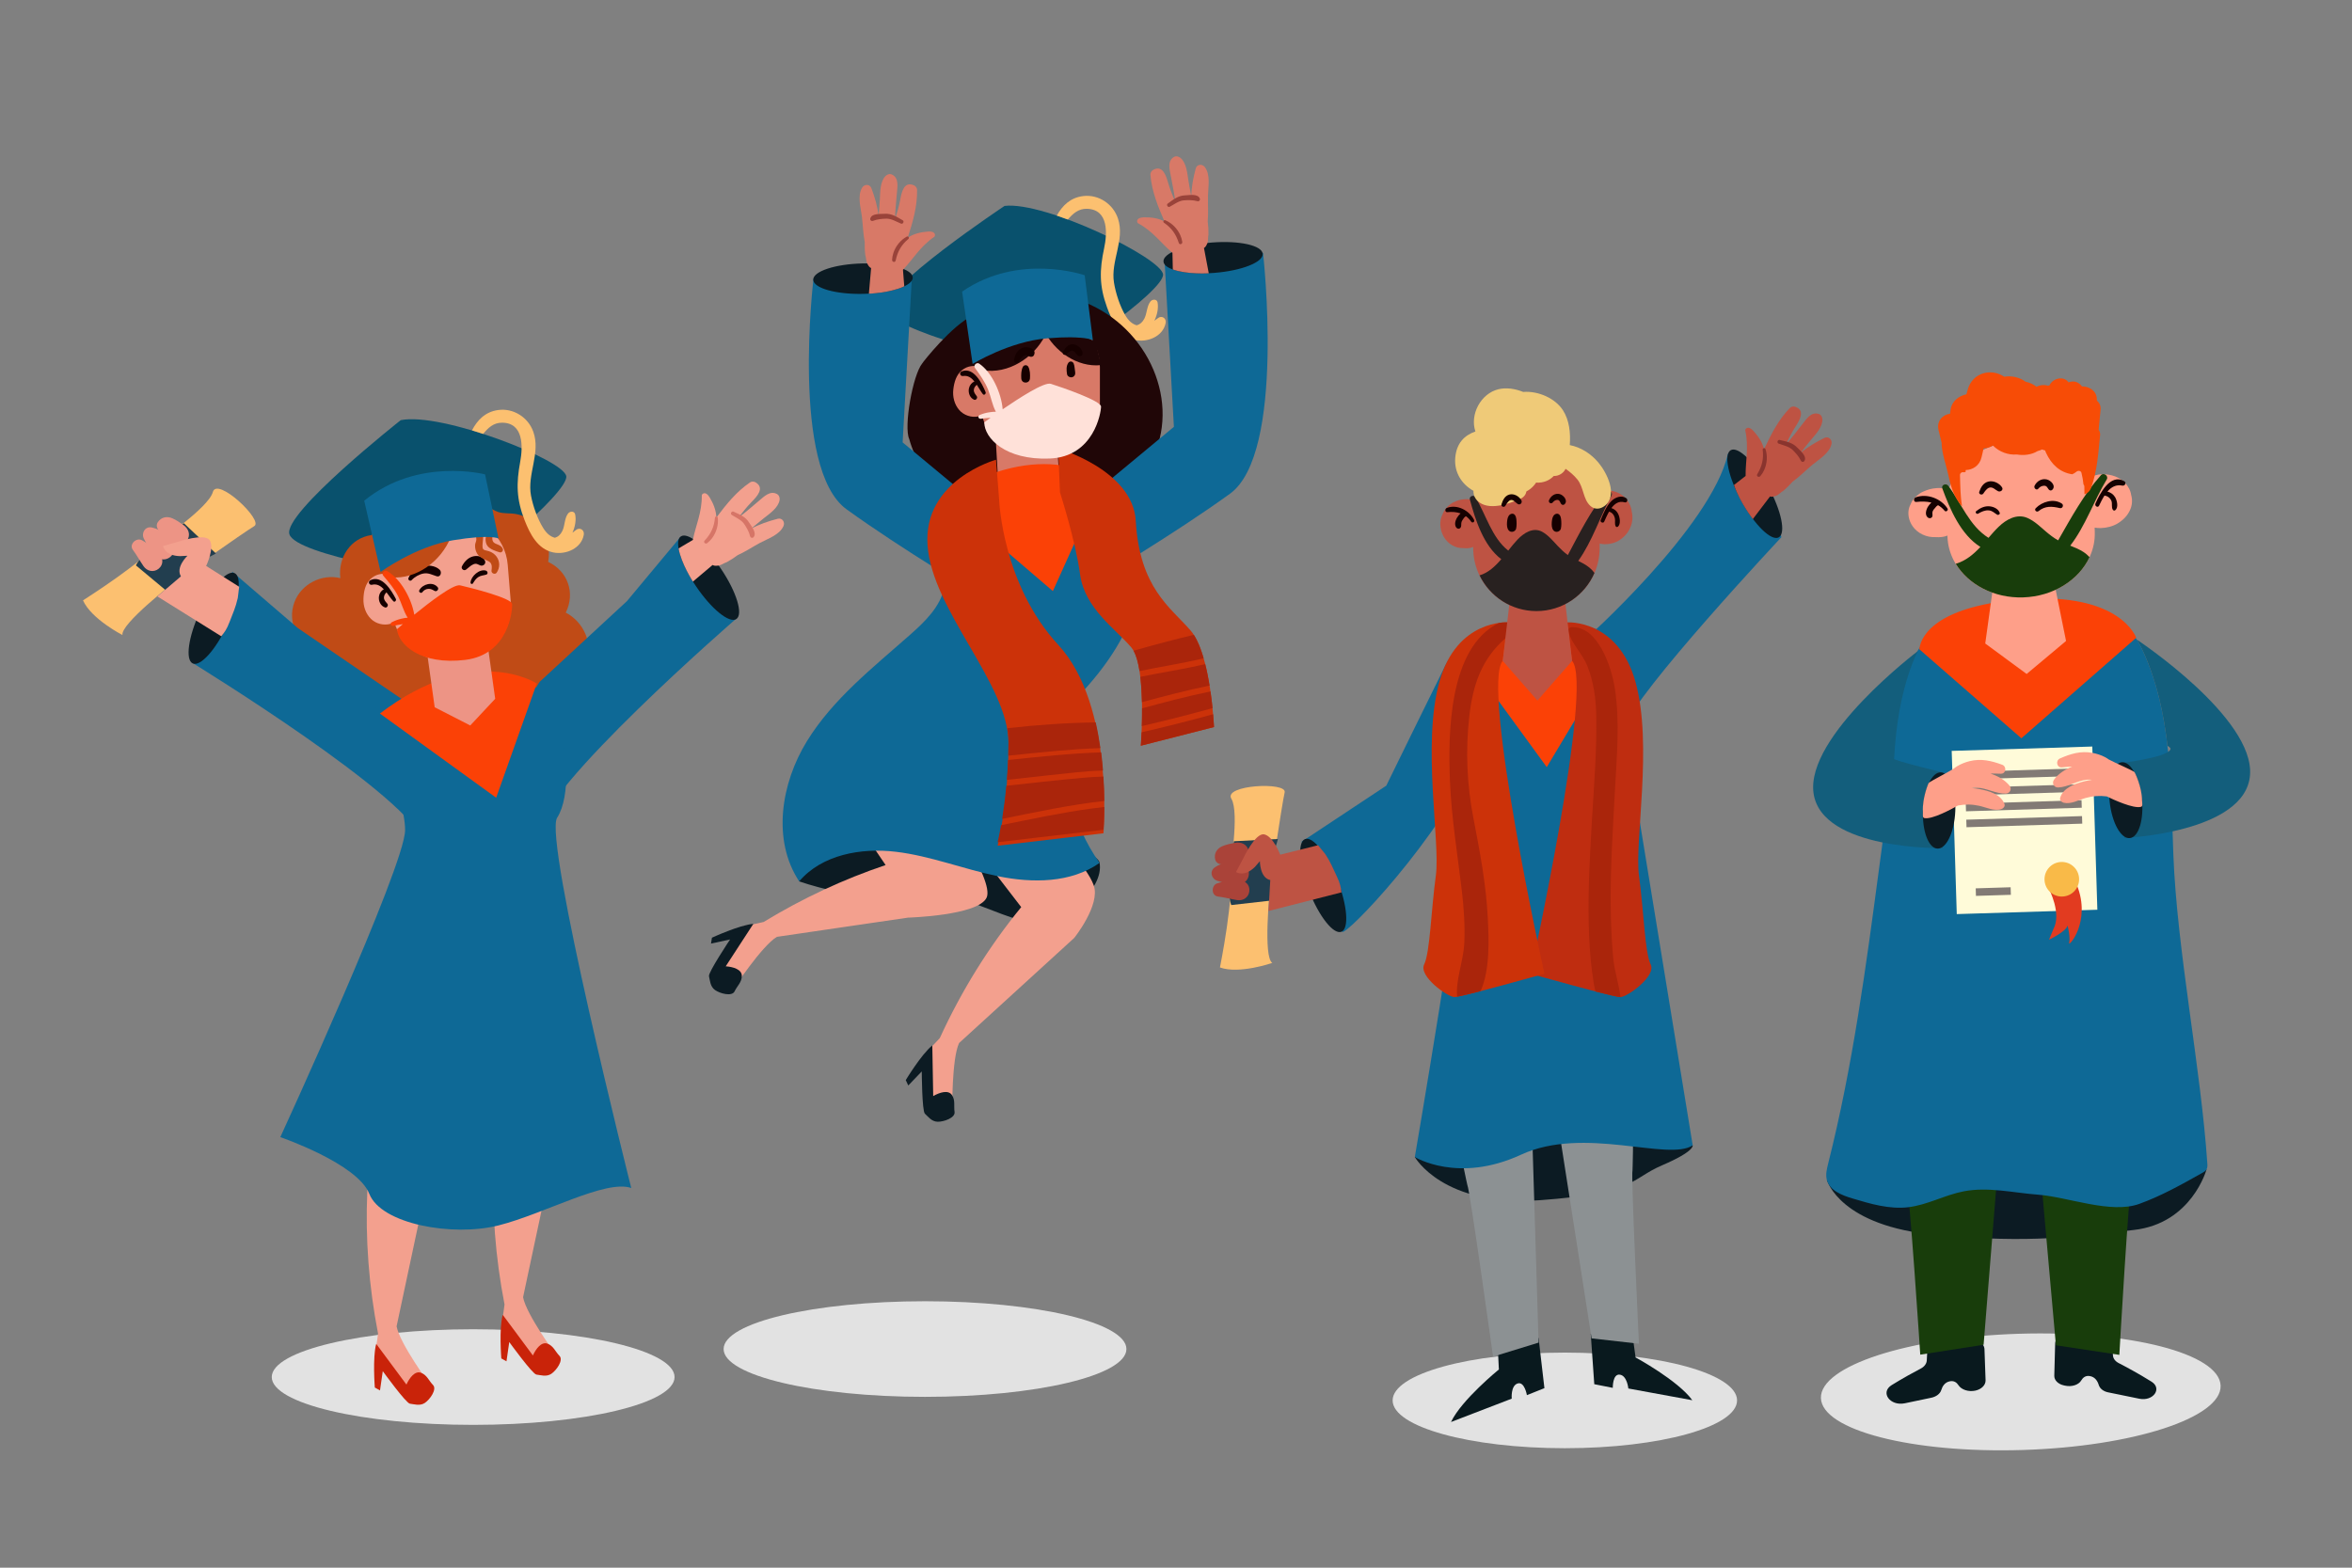 <?xml version="1.0" encoding="utf-8"?>
<!-- Generator: Adobe Illustrator 27.5.0, SVG Export Plug-In . SVG Version: 6.00 Build 0)  -->
<svg version="1.1" xmlns="http://www.w3.org/2000/svg" xmlns:xlink="http://www.w3.org/1999/xlink" x="0px" y="0px"
	 viewBox="0 0 750 500" style="enable-background:new 0 0 750 500;" xml:space="preserve">
<rect x="0" y="0" width="750" height="500" fill="#808080" stroke="none"/>
<g id="BACKGROUND">
</g>
<g id="OBJECTS">
	<g>
		<ellipse style="fill:#E2E2E2;" cx="150.881" cy="439.201" rx="64.224" ry="15.247"/>
		<g>
			<g>
				<path style="fill:#09516D;" d="M127.786,134.004c0,0-37.618,29.682-35.503,36.392c2.115,6.711,44.916,13.527,50.873,13.664
					s38.158-26.91,37.414-32.168C179.826,146.634,140.713,131.38,127.786,134.004z"/>
				<path style="fill:#C04B16;" d="M187.293,211.472c1.718-6.457-1.125-13.033-6.883-16.092c3.084-6.16,0.71-13.205-5.614-16.171
					c0.819-4.449-0.444-9.112-3.98-12.207c-1.755-1.537-3.939-2.605-6.226-3.045c-1.866-0.359-3.894-0.061-5.718-0.653
					c-1.349-0.437-2.585-1.399-3.956-1.882c-6.077-2.137-22.821-3.383-25.405,4.641c-4.079-0.859-8.374,0.71-10.881,4.341
					c-0.056,0.081-0.092,0.164-0.137,0.247c-6.725,0.928-10.762,7.202-9.967,13.742c-5.837-1.442-12.435,1.787-14.63,7.624
					c-2.443,6.496,1.171,12.931,6.617,16.298c-0.462,0.383-0.884,0.804-1.28,1.244c7.189,4.717,15.455,7.654,22.971,11.841
					c4.111,2.29,7.934,5.049,11.996,7.42c4.002,2.337,8.085,4.254,12.816,4.076c4.547-0.171,8.933-1.564,13.323-2.631
					c3.186-0.774,6.739-1.753,9.996-0.825c1.589,0.453,2.927,1.264,4.054,2.307c0.228-0.516,0.428-1.045,0.593-1.587
					C185.408,232.783,193.73,220.636,187.293,211.472z"/>
				<path style="fill:#FCC070;" d="M183.656,169.047c-0.374,0.314-0.748,0.598-1.123,0.864c0.866-1.871,1.232-4.079,0.876-5.841
					c-0.234-1.16-1.689-1.065-2.266-0.296c-1.207,1.607-0.958,3.807-1.832,5.586c-0.576,1.171-1.352,1.861-2.363,2.158
					c-1.335-0.325-2.592-1.279-3.707-3.067c-1.827-2.929-3.256-6.932-3.907-10.318c-1.324-6.887,3.16-13.632,0.712-20.456
					c-1.652-4.604-6.359-7.59-11.239-6.896c-4.136,0.588-6.621,3.254-8.3,6.475c1.121,0.343,2.141,0.698,3.56,1.14
					c1.58-1.948,3.293-3.579,6.017-3.578c6.937,0.001,6.669,7.721,5.798,12.425c-1.291,6.977-1.234,11.997,1.422,18.746
					c1.693,4.303,4.12,9.155,9.102,10.202c4.044,0.85,9.063-1.332,9.755-5.683C186.399,169.014,184.852,168.044,183.656,169.047z"/>
			</g>
			<g>
				<g>
					<path style="fill:#0E6996;" d="M171.609,265.78c0.575-14.243,63.124-68.433,63.124-68.433l-17.806-26.028l-17.022,20.416
						l-27.779,25.688c0,0-8.508,11.656-4.525,23.781C171.584,253.33,171.609,265.78,171.609,265.78z"/>
					<g>
						<path style="fill:#0C1B23;" d="M217.109,171.083c-2.225,1.496-0.065,8.605,4.825,15.88
							c4.89,7.274,10.658,11.958,12.883,10.463c2.225-1.496,0.065-8.605-4.825-15.88
							C225.102,174.271,219.334,169.587,217.109,171.083z"/>
						<g>
							<g>
								<path style="fill:#F3A08E;" d="M220.965,172.105c0.837-4.388,2.912-8.65,2.822-14.143c-0.006-0.356,1.165-1.613,2.541,0.726
									c1.124,1.911,2.033,4.005,2.097,6.382c3.162-4.175,6.301-8.188,10.777-11.236c0.486-0.331,1.234-0.299,1.725-0.006
									c3.053,1.823,0.419,4.56-1.271,6.284c-1.627,1.66-2.643,3.033-4.177,4.948c2.487-1.798,4.188-3.382,6.554-5.348
									c1.642-1.364,3.501-3.312,5.696-2.165c0.735,0.384,0.991,1.238,0.853,2.002c-0.442,2.445-3.212,4.317-5.027,5.737
									c-1.375,1.076-2.709,2.256-4.083,3.374c2.663-1.466,5.573-2.444,8.546-3.209c1.435-0.369,2.376,1.106,1.819,2.34
									c-1.282,2.84-4.953,3.981-7.537,5.375c-2.295,1.238-4.652,2.814-7.105,3.909c-0.027,0.021-0.055,0.04-0.083,0.06
									c-0.017,0.013-0.034,0.025-0.051,0.038c-1.074,0.805-2.193,1.533-3.397,2.164c-0.195,0.102-0.388,0.172-0.58,0.226
									c-0.396,0.204-0.79,0.413-1.2,0.6c-0.434,0.198-0.859,0.274-1.263,0.264c-0.464,0.055-0.957,0.022-1.395-0.227l-6.273,5.294
									c0,0-3.739-5.733-4.572-10.583l4.582-2.719C220.968,172.163,220.959,172.137,220.965,172.105z"/>
								<g>
									<g>
										<path style="fill:#D67567;" d="M233.903,163.183c1.935,0.906,3.837,1.612,4.983,3.499c0.69,1.136,2.544,3.281,1.43,4.615
											c-0.36,0.432-0.995,0.257-1.121-0.277c-0.316-1.341-1.141-2.798-1.92-3.93c-0.897-1.302-2.628-2.013-3.947-2.858
											C232.76,163.869,233.285,162.893,233.903,163.183L233.903,163.183z"/>
									</g>
									<g>
										<path style="fill:#D67567;" d="M227.103,171.596c-0.452,0.611-0.98,1.161-1.575,1.623
											c-0.577,0.448-1.352-0.261-0.824-0.826c1.98-2.119,3.027-4.325,3.272-7.231c0.05-0.59,0.852-0.599,0.917-0.011l0,0
											C229.136,167.38,228.46,169.763,227.103,171.596"/>
									</g>
								</g>
							</g>
						</g>
					</g>
				</g>
				<g>
					<path style="fill:#0E6996;" d="M134.984,268.784c-2.888-13.959-73.429-57.236-73.429-57.236l12.551-29.171l20.898,17.961
						l34.825,23.792c0,0,7.061,7.141,5.106,19.754C132.98,256.496,134.984,268.784,134.984,268.784z"/>
					<g>
						<path style="fill:#0C1B23;" d="M61.458,211.593c2.432,1.128,7.394-4.404,11.081-12.355c3.688-7.952,4.705-15.312,2.273-16.44
							c-2.432-1.128-7.394,4.404-11.081,12.355C60.044,203.105,59.026,210.465,61.458,211.593z"/>
						<g>
							<g>
								<g>
									<path style="fill:#FCC070;" d="M57.752,183.996c0,0-0.136,0.104-0.385,0.296c-2.727,2.104-18.99,14.815-18.312,18.245
										c0,0-9.913-5.055-12.589-11.057c0,0,20.394-12.9,24.093-18.755c0,0,15.956-10.788,17.309-15.797
										c1.353-5.009,16.227,9.049,13.232,10.859C77.192,170.149,57.752,183.996,57.752,183.996z"/>
									<path style="fill:#223E4F;" d="M43.342,180.325l9.602,8.006c0,0,7.001-6.187,10.622-8.897
										c0.346-0.259,5.288-2.911,5.288-2.911l-10.208-9.639C58.646,166.883,45.256,175.93,43.342,180.325z"/>
								</g>
								<g>
									<g>
										<path style="fill:#ED9485;" d="M50.29,166.601c1.076-1.675,2.933-2.059,4.713-1.274c1.257,0.555,2.347,1.308,3.462,2.099
											c1.683,1.194,2.453,3.233,1.125,5.063c-1.26,1.736-3.574,1.841-5.163,0.497c-0.788-0.667-1.556-1.309-2.245-2.079
											c-0.253-0.282-0.52-0.548-0.778-0.824c-0.217-0.231-0.494-0.498-0.641-0.782c-0.085-0.166,0.312,0.28,0.428,0.352
											C50.218,169.048,49.603,167.671,50.29,166.601L50.29,166.601z"/>
									</g>
									<g>
										<path style="fill:#ED9485;" d="M48.451,168.238c2.9,0.632,6.154,2.868,7.073,5.799c0.846,2.697-2.426,5.514-4.922,3.93
											c-2.059-1.307-3.705-4.016-4.745-6.203C44.994,169.946,46.32,167.773,48.451,168.238L48.451,168.238z"/>
									</g>
									<g>
										<path style="fill:#ED9485;" d="M45.297,172.324c1.99,1.14,4.009,2.435,5.489,4.206c1.248,1.493,1.442,3.539-0.214,4.874
											c-1.573,1.267-3.698,0.793-4.807-0.828c-1.17-1.709-2.148-3.53-3.39-5.194C41.044,173.601,43.504,171.296,45.297,172.324
											L45.297,172.324z"/>
									</g>
								</g>
							</g>
							<path style="fill:#F3A08E;" d="M75.818,190.735c0.001-0.004,0.455-3.583,0.453-3.586l-10.535-6.646
								c0,0,2.693-5.628,1.175-8.139c-1.518-2.511-10.203,0.453-10.203,0.453l-4.72,1.33c0,0,0.541,3.101,5.378,3.225l2.404-0.12
								c0,0-3.848,3.635-2.077,6.564l-7.506,6.406l20.374,12.712c1.099-1.398,1.696-2.1,2.696-4.704
								C74.258,195.626,75.134,193.78,75.818,190.735z"/>
						</g>
					</g>
				</g>
				<g>
					<g>
						<path style="fill:#F3A08E;" d="M174.687,322.104c-4.043-4.23-11.941-1.394-9.727,3.954
							c-8.719,29.357-9.934,59.807-4.08,89.989c-0.139,1.172-0.409,3.263-0.736,4.765c-0.477,2.196-0.137,3.729,1.659,5.662
							c1.796,1.933,8.758,9.392,8.758,9.392l7.076-3.259c0,0-9.841-13.346-10.839-18.876c4.74-22.284,9.517-44.56,14.209-66.854
							C182.888,337.939,181.257,328.979,174.687,322.104z"/>
						<path style="fill:#C92309;" d="M169.932,432.308c0.971-2.145,2.708-4.46,4.632-3.762c1.924,0.698,2.485,2.503,3.839,3.891
							c1.353,1.388-0.98,4.64-2.589,5.721c-1.609,1.081-3.533,0.382-4.768,0.254c-1.234-0.128-8.656-10.38-8.656-10.38l-0.887,6.147
							l-1.651-0.92c0,0-0.755-9.561,0.446-13.928L169.932,432.308z"/>
					</g>
					<g>
						<path style="fill:#F3A08E;" d="M134.356,331.388c-4.043-4.23-11.941-1.394-9.727,3.954
							c-8.718,29.358-9.933,59.807-4.08,89.989c-0.139,1.172-0.409,3.263-0.736,4.765c-0.477,2.196-0.137,3.729,1.659,5.662
							c1.796,1.933,8.758,9.392,8.758,9.392l7.076-3.259c0,0-9.841-13.346-10.839-18.876c4.74-22.284,9.517-44.56,14.209-66.854
							C142.557,347.223,140.927,338.263,134.356,331.388z"/>
						<path style="fill:#C92309;" d="M129.601,441.592c0.971-2.145,2.708-4.46,4.632-3.762c1.924,0.699,2.485,2.504,3.839,3.892
							c1.353,1.388-0.98,4.64-2.589,5.72c-1.609,1.081-3.533,0.382-4.768,0.254c-1.234-0.128-8.656-10.38-8.656-10.38l-0.887,6.146
							l-1.651-0.92c0,0-0.756-9.561,0.446-13.928L129.601,441.592z"/>
					</g>
					<g>
						<g>
							<path style="fill:#0E6996;" d="M116.612,226.957c0,0,12.621,26.36,12.565,37.82s-39.789,97.899-39.789,97.899
								s24.6,8.443,28.38,18.094c3.78,9.652,26.531,13.763,41.171,10.072c14.64-3.691,34.154-14.755,42.354-11.94
								c0,0-28.051-111.263-23.631-118.101c4.42-6.837,3.122-22.67,0.737-27.455c-2.385-4.785-6.619-13.902-6.619-13.902
								S151.547,214.13,116.612,226.957z"/>
							<path style="fill:#FB4106;" d="M121.146,227.581l37.067,26.846l12.952-36.426
								C171.165,218.001,151.147,204.699,121.146,227.581z"/>
						</g>
						<polygon style="fill:#ED9485;" points="157.907,222.876 149.949,231.382 138.611,225.573 135.518,203.449 154.815,200.752 
													"/>
					</g>
				</g>
			</g>
			<g>
				<g>
					<path style="fill:#F3A08E;" d="M143.707,164.715l-4.103,0.337c-9.274,0.76-16.178,8.883-15.444,18.153
						c-0.065-0.006-0.13-0.009-0.196-0.013c-2.083-0.481-4.223-0.048-5.829,1.487c-1.7,1.626-2.169,4.089-2.241,6.344
						c-0.075,2.35,0.715,4.709,2.406,6.372c1.597,1.57,4.07,2.175,6.209,1.566c0.448-0.128,0.848-0.328,1.224-0.561
						c2.166,7.584,9.442,12.839,17.603,12.17l4.103-0.336c9.29-0.762,16.204-8.911,15.442-18.201l-0.974-11.874
						C161.147,170.867,152.998,163.954,143.707,164.715z"/>
					<g>
						<path style="fill:#160000;" d="M133.705,188.242c-0.314,0.578,0.582,1.175,0.975,0.633c0.46-0.634,1.129-1.019,1.917-1.065
							c0.795-0.047,1.33,0.288,1.997,0.657c0.676,0.374,1.486-0.556,0.988-1.164C137.997,185.368,134.782,186.263,133.705,188.242z"
							/>
						<path style="fill:#160000;" d="M154.944,181.995c-2.055-0.626-4.762,1.786-4.897,3.774c-0.032,0.476,0.529,0.671,0.786,0.258
							c0.494-0.796,0.943-1.53,1.769-2.028c0.783-0.472,1.611-0.459,2.446-0.726C155.733,183.054,155.519,182.17,154.944,181.995z"
							/>
						<path style="fill:#160000;" d="M134.327,180.649c-2.059,0.564-3.212,1.787-4.062,3.678c-0.29,0.646,0.556,1.194,1.032,0.669
							c0.9-0.995,2.399-1.833,3.717-2.077c1.598-0.297,2.788,0.426,4.248,0.879c1.232,0.382,1.704-1.314,0.977-2.046
							C138.806,180.311,136.203,180.135,134.327,180.649z"/>
						<path style="fill:#160000;" d="M153.11,180.32c0.885,0.369,1.933-0.45,1.562-1.418c-0.566-1.476-2.408-1.785-3.795-1.451
							c-1.637,0.394-2.823,1.713-3.571,3.154c-0.402,0.775,0.586,1.587,1.281,1.087c0.777-0.56,1.493-1.363,2.392-1.726
							C151.894,179.595,152.301,179.983,153.11,180.32z"/>
						<path style="fill:#160000;" d="M118.131,185.037c-0.911,0.433-0.438,1.7,0.535,1.461c1.515-0.372,2.703,0.359,3.728,1.432
							c-0.83,0.465-1.41,1.271-1.555,2.313c-0.198,1.42,0.528,3.056,1.952,3.502c0.618,0.193,1.133-0.677,0.748-1.158
							c-0.512-0.638-1.114-1.122-1.11-2.02c0.003-0.6,0.353-1.206,0.816-1.643c0.772,0.991,1.465,2.066,2.164,2.814
							c0.468,0.501,1.071-0.239,0.81-0.738C124.847,188.38,121.851,183.268,118.131,185.037z"/>
					</g>
					<g>
						<path style="fill:#C04B16;" d="M143.631,171.212c-0.082,0.216-0.255,0.406-0.566,0.511c-1.72,0.578-3.494,0.91-5.243,1.36
							c-0.003,0.003-0.005,0.006-0.008,0.009c0-0.003,0.001-0.004,0.001-0.007c-0.463,0.119-0.926,0.241-1.384,0.385
							c-2.031,0.637-4.05,1.402-6.194,1.534c-0.174,0.011-0.322-0.035-0.458-0.101c-0.444,0.245-0.891,0.485-1.322,0.757
							c-1.286,0.811-2.56,1.643-3.785,2.545c-1.066,0.786-2.018,1.74-3.154,2.425c-0.174,0.105-0.368,0.127-0.56,0.115
							c0.088,0.165,0.183,0.322,0.285,0.468c0.129,1.307,1.668,2.298,2.871,1.594c-0.282,0.535-0.149,1.282,0.604,1.341
							c8.256,0.652,15.904-5.244,18.952-12.645c0.065-0.158,0.098-0.315,0.116-0.469
							C143.736,171.095,143.688,171.156,143.631,171.212z"/>
						<path style="fill:#C04B16;" d="M155.923,175.811c-1.718-0.551-2.247-0.049-2.017-2.62c0.177-1.983,0.602-4.011-1.343-5.331
							c-2.065-1.402-4.39-0.2-6.251,0.91c-0.923,0.551,0.012,2.112,0.972,1.631c1.632-0.817,4.382-2.318,4.615,1.567
							c0.035,0.581-0.371,1.25-0.407,1.844c-0.059,0.965,0.171,1.966,0.679,2.789c0.329,0.533,0.704,0.865,1.211,1.202
							c2.045,1.361,3.875,0.861,3.348,4.163c-0.143,0.901,1.141,1.432,1.659,0.668c1.046-1.543,1.088-3.534-0.046-5.106
							C157.769,176.731,156.856,176.111,155.923,175.811z"/>
						<path style="fill:#C04B16;" d="M160.325,175.047c-0.453-1.022-1.236-1.203-2.208-1.62c-1.826-0.783-0.899-2.406-0.897-3.932
							c0.002-1.858-1.429-3.754-3.437-2.928c-1.095,0.451-0.491,2.141,0.635,1.736c1.293-0.464,0.441,3.079,0.424,3.541
							c-0.028,0.784,0.106,1.592,0.581,2.241c0.802,1.096,2.691,1.727,3.949,2.082C159.98,176.34,160.574,175.611,160.325,175.047z"
							/>
					</g>
					<path style="fill:#FB4106;" d="M146.744,186.693c-2.19-0.499-9.875,5.502-14.648,9.354c-0.763-4.876-4.285-11.449-8.658-13.914
						c-0.84-0.474-1.885,0.71-1.242,1.463c1.816,2.128,3.526,4.101,4.784,6.628c1.084,2.178,1.666,4.638,2.962,6.692
						c0.021,0.034,0.053,0.052,0.077,0.082c-0.655,0.023-1.319,0.181-1.946,0.318c-1.137,0.248-2.074,0.607-3.105,1.12
						c-0.736,0.366-0.358,1.363,0.434,1.186c0.992-0.222,2.045-0.414,3.053-0.567c0.005-0.001,0.01-0.001,0.016-0.002
						c-1.157,0.985-1.873,1.62-1.873,1.62c0.411,5.01,7.668,11.512,21.723,9.799c14.055-1.713,15.125-15.996,14.973-17.851
						C163.141,190.766,150.361,187.518,146.744,186.693z"/>
				</g>
				<path style="fill:#0E6996;" d="M121.365,182.424c0,0,11.039-8.127,23.079-10.111c12.04-1.983,14.522-0.568,14.522-0.568
					l-4.291-20.443c0,0-21.449-5.588-38.536,8.39L121.365,182.424z"/>
			</g>
		</g>
	</g>
	<g>
		<ellipse style="fill:#E2E2E2;" cx="294.967" cy="430.266" rx="64.224" ry="15.248"/>
		<g>
			<g>
				<g>
					<g>
						<path style="fill:#09516D;" d="M320.328,65.676c0,0-39.45,26.198-37.909,32.978c1.541,6.781,43.149,16.951,49.005,17.568
							c5.856,0.616,39.759-23.424,39.45-28.663C370.566,82.319,333.273,64.135,320.328,65.676z"/>
					</g>
					<path style="fill:#FCC070;" d="M369.241,101.468c-0.382,0.303-0.765,0.577-1.147,0.832c0.918-1.846,1.345-4.044,1.038-5.815
						c-0.202-1.166-1.659-1.111-2.257-0.359c-1.251,1.573-1.064,3.779-1.986,5.533c-0.608,1.155-1.403,1.823-2.421,2.091
						c-1.326-0.362-2.555-1.35-3.621-3.169c-1.745-2.979-3.062-7.019-3.619-10.422c-1.133-6.921,3.537-13.539,1.279-20.428
						c-1.523-4.648-6.146-7.763-11.043-7.205c-4.151,0.473-6.709,3.069-8.476,6.242c1.112,0.374,2.121,0.757,3.527,1.238
						c1.633-1.903,3.391-3.486,6.114-3.41c6.934,0.194,6.452,7.903,5.451,12.581c-1.484,6.939-1.566,11.958,0.901,18.778
						c1.573,4.348,3.865,9.265,8.815,10.451c4.019,0.962,9.096-1.08,9.908-5.41C371.984,101.51,370.464,100.498,369.241,101.468z"/>
				</g>
				<path style="fill:#200607;" d="M343.664,95.588c-11.128-3.736-23.494-1.036-33.511,5.1
					c-6.584,3.027-15.864,14.784-16.087,15.245c-2.986,3.628-5.948,20.2-4.126,24.113c3.455,12.636,15.426,24.75,29.814,28.457
					c11.487,2.96,22.744,0.107,31.433-5.956c6.617-2.509,12.145-7.131,15.175-13.24c0.655-1.32,1.173-2.66,1.574-4.014
					C376.35,126.576,365.063,102.772,343.664,95.588z"/>
			</g>
			<g>
				<path style="fill:#0C1B23;" d="M254.84,281.099c0,0,18.15,6.451,25.792,3.157c14.396-6.205,38.721,9.432,48.649,9.928
					c9.928,0.496,22.85-10.644,21.353-18.974c-1.496-8.329-74.47-14.286-86.384-10.563
					C252.337,268.371,254.84,281.099,254.84,281.099z"/>
				<g>
					<g>
						<g>
							<path style="fill:#F3A08E;" d="M348.768,282.374c-2.214-6.242-12.032-15.61-12.032-15.61l-22.638,0.846l-3.501,2.15
								l15.049,19.556c-10.338,12.642-19.027,26.633-25.967,41.78c-0.795,0.872-2.232,2.415-3.372,3.447
								c-1.666,1.508-2.282,2.952-1.946,5.57c0.336,2.617,1.656,12.735,1.656,12.735l7.651,1.468c0,0-0.235-16.58,2.172-21.658
								c12.239-11.176,24.485-22.344,36.719-33.526C342.557,299.132,350.982,288.616,348.768,282.374z"/>
						</g>
						<path style="fill:#0C1B23;" d="M297.576,349.588c2.038-1.179,4.798-2.051,5.956-0.363c1.158,1.688,0.564,3.482,0.857,5.399
							c0.293,1.916-3.497,3.203-5.435,3.145c-1.938-0.058-3.096-1.745-4.025-2.568c-0.929-0.823-0.998-13.479-0.998-13.479
							l-4.298,4.482l-0.807-1.709c0,0,4.95-8.215,8.469-11.067L297.576,349.588z"/>
					</g>
					<g>
						<g>
							<path style="fill:#F3A08E;" d="M299.579,255.472l-25.21,8.589l8.031,11.841c-13.485,4.536-26.489,10.607-38.885,18.151
								c-1.147,0.278-3.202,0.751-4.724,0.967c-2.225,0.316-3.544,1.168-4.732,3.524c-1.188,2.356-5.761,11.478-5.761,11.478
								l5.516,5.501c0,0,9.091-13.867,13.929-16.726c13.93-2.042,27.861-4.08,41.791-6.124l0,0c0,0,22.392-0.642,25.075-6.373
								C317.294,280.569,299.579,255.472,299.579,255.472z"/>
						</g>
						<path style="fill:#0C1B23;" d="M231.417,308.195c2.349,0.164,5.124,0.988,5.138,3.035c0.014,2.047-1.483,3.201-2.314,4.952
							c-0.831,1.751-4.691,0.694-6.264-0.439c-1.573-1.133-1.587-3.18-1.896-4.382c-0.309-1.202,6.722-11.725,6.722-11.725
							l-6.071,1.306l0.288-1.868c0,0,8.702-4.033,13.214-4.425L231.417,308.195z"/>
					</g>
				</g>
			</g>
			<polygon style="fill:#D87967;" points="338.009,157.057 329.382,164.884 318.556,158.168 317.282,135.865 336.735,134.754 			"/>
			<g>
				<g>
					<path style="fill:#0E6996;" d="M350.996,155.497l23.332-19.36l-2.979-53.117l31.402-2.358c0,0,7.319,63.914-10.553,76.821
						c-17.871,12.907-42.196,27.303-42.196,27.303L350.996,155.497z"/>
					<g>
						<path style="fill:#0C1B23;" d="M371.006,83.435c0.21,2.673,7.464,4.283,16.202,3.597c8.738-0.687,15.651-3.41,15.441-6.083
							c-0.21-2.673-7.464-4.284-16.202-3.597C377.71,78.038,370.796,80.762,371.006,83.435z"/>
						<g>
							<g>
								<path style="fill:#D87967;" d="M373.79,80.578c-3.411-2.884-6.104-6.785-10.933-9.404c-0.313-0.17-0.833-1.807,1.881-1.857
									c2.216-0.041,4.487,0.196,6.589,1.308c-2.084-4.805-4.037-9.51-4.494-14.906c-0.05-0.586,0.345-1.222,0.842-1.506
									c3.087-1.764,4.178,1.875,4.85,4.194c0.647,2.232,1.344,3.792,2.258,6.069c-0.344-3.05-0.889-5.309-1.439-8.336
									c-0.382-2.1-1.165-4.676,0.912-6.025c0.696-0.452,1.565-0.255,2.163,0.24c1.913,1.586,2.183,4.918,2.529,7.197
									c0.262,1.726,0.634,3.468,0.933,5.214c0.032-3.04,0.609-6.055,1.403-9.021c0.383-1.431,2.131-1.526,2.932-0.435
									c1.844,2.511,1.035,6.27,0.98,9.205c-0.048,2.607,0.166,5.434-0.085,8.11c0.005,0.034,0.008,0.068,0.012,0.102
									c0.003,0.021,0.005,0.042,0.007,0.063c0.174,1.33,0.258,2.664,0.217,4.022c-0.007,0.219-0.04,0.423-0.088,0.617
									c-0.017,0.446-0.029,0.89-0.067,1.34c-0.04,0.475-0.183,0.883-0.39,1.229c-0.181,0.431-0.451,0.845-0.883,1.103l1.53,8.064
									c0,0-6.83,0.441-11.464-1.215l-0.117-5.327C373.842,80.604,373.815,80.599,373.79,80.578z"/>
								<g>
									<g>
										<path style="fill:#99433A;" d="M372.374,64.926c1.74-1.24,3.288-2.551,5.496-2.622c1.329-0.043,4.107-0.604,4.723,1.021
											c0.199,0.526-0.265,0.993-0.792,0.84c-1.324-0.383-2.998-0.381-4.366-0.258c-1.575,0.142-3.044,1.3-4.428,2.034
											C372.41,66.258,371.818,65.322,372.374,64.926L372.374,64.926z"/>
									</g>
									<g>
										<path style="fill:#99433A;" d="M376.362,74.982c0.31,0.694,0.53,1.424,0.64,2.169c0.107,0.723-0.891,1.05-1.124,0.312
											c-0.873-2.766-2.28-4.761-4.691-6.402c-0.49-0.333-0.103-1.037,0.441-0.803l0,0
											C373.688,71.14,375.432,72.9,376.362,74.982"/>
									</g>
								</g>
							</g>
						</g>
					</g>
				</g>
				<g>
					<path style="fill:#0E6996;" d="M311.162,160.462l-23.332-19.36l2.978-53.117l-31.398,0.869c0,0-7.322,60.687,10.549,73.594
						c17.871,12.907,42.196,27.303,42.196,27.303L311.162,160.462z"/>
					<g>
						<path style="fill:#0C1B23;" d="M291.06,88.526c0.059,2.68-6.997,5.009-15.76,5.201c-8.763,0.192-15.914-1.826-15.973-4.506
							c-0.059-2.681,6.998-5.009,15.76-5.201C283.85,83.828,291.001,85.845,291.06,88.526z"/>
						<g>
							<g>
								<path style="fill:#D87967;" d="M288.003,85.962c3.105-3.212,5.394-7.362,9.937-10.452c0.295-0.201,0.647-1.881-2.057-1.659
									c-2.21,0.181-4.445,0.644-6.424,1.961c1.592-4.99,3.065-9.867,2.979-15.281c-0.009-0.588-0.466-1.181-0.989-1.414
									c-3.248-1.446-3.969,2.284-4.405,4.658c-0.42,2.285-0.958,3.907-1.639,6.264c0.037-3.069,0.353-5.372,0.597-8.438
									c0.17-2.128,0.691-4.769-1.51-5.903c-0.737-0.38-1.583-0.097-2.128,0.456c-1.744,1.769-1.679,5.112-1.795,7.414
									c-0.088,1.744-0.284,3.514-0.407,5.281c-0.336-3.021-1.212-5.963-2.298-8.835c-0.525-1.386-2.273-1.306-2.961-0.139
									c-1.583,2.683-0.402,6.342-0.054,9.257c0.309,2.589,0.379,5.423,0.896,8.06c-0.001,0.034-0.001,0.068-0.002,0.102
									c-0.001,0.021-0.001,0.042-0.001,0.063c-0.039,1.341,0.01,2.676,0.187,4.023c0.029,0.218,0.083,0.416,0.149,0.605
									c0.061,0.442,0.118,0.883,0.201,1.327c0.088,0.469,0.271,0.86,0.512,1.184c0.223,0.411,0.534,0.795,0.989,1.009
									l-0.715,8.177c0,0,6.84-0.245,11.285-2.357l-0.417-5.312C287.954,85.994,287.98,85.986,288.003,85.962z"/>
								<g>
									<g>
										<path style="fill:#99433A;" d="M287.846,70.247c-1.855-1.06-3.527-2.209-5.731-2.058c-1.326,0.09-4.147-0.19-4.596,1.489
											c-0.146,0.543,0.363,0.961,0.872,0.757c1.279-0.514,2.944-0.679,4.318-0.694c1.581-0.017,3.159,0.989,4.609,1.581
											C287.943,71.576,288.439,70.586,287.846,70.247L287.846,70.247z"/>
									</g>
									<g>
										<path style="fill:#99433A;" d="M284.885,80.652c-0.239,0.722-0.384,1.47-0.42,2.222c-0.034,0.73,0.992,0.955,1.15,0.198
											c0.592-2.839,1.792-4.966,4.027-6.84c0.454-0.381-0.001-1.042-0.519-0.755l0,0
											C287.16,76.561,285.602,78.487,284.885,80.652"/>
									</g>
								</g>
							</g>
						</g>
					</g>
				</g>
				<g>
					<path style="fill:#0E6996;" d="M290.136,202.515c-11.819,10.453-24.531,20.417-32.808,33.849
						c-8.277,13.432-11.197,31.578-2.487,44.735c7.262-8.516,19.698-10.752,30.812-9.434c11.114,1.319,21.662,5.564,32.628,7.803
						c10.966,2.239,23.212,2.197,32.355-4.258c-8.966-12.558-12.662-28.758-10.028-43.962c0.444-2.564,1.074-5.137,2.351-7.404
						c1.093-1.942,2.622-3.595,4.09-5.272c8.724-9.968,15.916-22.017,16.769-35.235c0.853-13.219-6.065-27.528-18.484-32.133
						c-6.408-2.376-13.489-2.025-20.262-1.116c-10.508,1.411-27.141,6.428-26.295,19.851c0.377,5.989,3.703,11.056,2.394,17.314
						C299.84,193.614,294.809,198.382,290.136,202.515z"/>
					<path style="fill:#FB4106;" d="M300.986,158.742l34.749,29.785l15.885-35.246C351.62,153.281,332.757,138.388,300.986,158.742z
						"/>
				</g>
				<g>
					<g>
						<path style="fill:#CC3209;" d="M317.616,146.624c0,0-23.332,6.453-21.842,27.303c1.489,20.85,25.814,44.181,25.814,63.045
							c0,18.864-3.475,32.764-3.475,32.764l33.757-3.971c0,0,3.475-40.706-14.396-60.067c-17.871-19.36-18.864-46.167-18.864-46.167
							L317.616,146.624z"/>
						<g>
							<path style="fill:#AA250B;" d="M334.618,247.242c5.673-0.594,11.391-1.343,17.11-1.486c-0.145-1.865-0.334-3.807-0.583-5.8
								c-9.929,0.328-19.811,1.403-29.697,2.435c-0.092,2.22-0.228,4.339-0.391,6.348
								C325.576,248.226,330.095,247.716,334.618,247.242z"/>
							<path style="fill:#AA250B;" d="M347.838,257.907c-9.618,1.32-19.109,3.361-28.622,5.279
								c-0.612,3.453-1.104,5.433-1.104,5.433l33.757-3.971c0,0,0.237-2.796,0.266-7.267
								C350.701,257.539,349.268,257.711,347.838,257.907z"/>
							<path style="fill:#AA250B;" d="M352.133,255.463c-0.016-2.303-0.09-4.931-0.27-7.79c-2.278,0.058-4.555,0.215-6.826,0.421
								c-8.057,0.731-16.1,1.619-24.142,2.528c-0.383,4.126-0.874,7.702-1.337,10.557
								C330.369,258.993,341.18,256.675,352.133,255.463z"/>
							<path style="fill:#AA250B;" d="M321.517,241.018c9.779-1.021,19.554-2.081,29.375-2.418c-0.38-2.684-0.868-5.438-1.492-8.195
								c-9.428,0.128-18.826,0.803-28.188,1.851c0.236,1.406,0.376,2.794,0.376,4.156
								C321.587,237.986,321.561,239.52,321.517,241.018z"/>
						</g>
					</g>
					<g>
						<path style="fill:#CC3209;" d="M337.41,143.025c0,0,23.828,6.888,24.759,23.084c1.233,21.454,11.045,27.551,17.499,34.997
							c6.453,7.446,7.446,30.778,7.446,30.778l-23.332,5.957c0,0,1.986-25.317-2.979-31.275
							c-4.964-5.957-14.893-12.41-16.382-23.332s-6.414-26.178-6.414-26.178L337.41,143.025z"/>
						<g>
							<path style="fill:#AA250B;" d="M383.816,209.96c-0.829-2.871-1.856-5.5-3.132-7.476c-6.45,1.523-12.854,3.237-19.228,5.063
								c0.883,1.567,1.493,3.855,1.909,6.478C370.167,212.625,377.068,211.585,383.816,209.96z"/>
							<path style="fill:#AA250B;" d="M364.096,231.573c7.56-1.73,15.074-3.656,22.551-5.722c-0.161-1.591-0.374-3.402-0.65-5.317
								c-7.341,1.483-14.586,3.431-21.828,5.385C364.181,227.947,364.147,229.878,364.096,231.573z"/>
							<path style="fill:#AA250B;" d="M364.024,233.557c-0.11,2.598-0.241,4.284-0.241,4.284l23.332-5.957
								c0,0-0.069-1.598-0.285-4.089C379.27,229.88,371.669,231.818,364.024,233.557z"/>
							<path style="fill:#AA250B;" d="M385.708,218.659c-0.367-2.259-0.823-4.603-1.392-6.855
								c-6.828,1.628-13.82,2.649-20.697,4.071c0.308,2.576,0.461,5.37,0.52,8.075C371.296,222.029,378.454,220.124,385.708,218.659
								z"/>
						</g>
					</g>
				</g>
			</g>
			<g>
				<g>
					<g>
						<path style="fill:#D87967;" d="M333.859,100.265h-4.117c-9.305,0-16.849,7.531-16.876,16.83
							c-0.064-0.011-0.129-0.02-0.194-0.029c-2.037-0.65-4.205-0.393-5.931,1.006c-1.828,1.481-2.496,3.898-2.751,6.139
							c-0.266,2.336,0.328,4.752,1.877,6.547c1.464,1.695,3.879,2.501,6.06,2.068c0.457-0.091,0.872-0.258,1.266-0.459
							c1.539,7.736,8.361,13.568,16.549,13.568h4.117c9.322,0,16.878-7.557,16.878-16.878v-11.914
							C350.738,107.822,343.181,100.265,333.859,100.265z"/>
						<g>
							<path style="fill:#200607;" d="M333.252,106.733c-0.099,0.209-0.287,0.384-0.606,0.463c-1.762,0.436-3.557,0.622-5.337,0.927
								c-0.003,0.003-0.006,0.005-0.009,0.008c0.001-0.002,0.001-0.004,0.002-0.007c-0.472,0.081-0.943,0.165-1.411,0.271
								c-2.076,0.469-4.151,1.067-6.299,1.023c-0.174-0.004-0.318-0.061-0.448-0.138c-0.463,0.208-0.928,0.411-1.379,0.646
								c-1.348,0.703-2.686,1.428-3.98,2.228c-1.127,0.696-2.153,1.569-3.341,2.16c-0.182,0.091-0.378,0.096-0.568,0.069
								c0.074,0.171,0.156,0.336,0.245,0.49c0.022,1.313,1.475,2.427,2.731,1.824c-0.325,0.51-0.253,1.266,0.492,1.386
								c8.175,1.325,16.279-3.927,19.922-11.054c0.078-0.152,0.123-0.305,0.154-0.458
								C333.366,106.625,333.314,106.682,333.252,106.733z"/>
						</g>
						<g>
							<path style="fill:#200607;" d="M349.473,109.143c-0.567-0.325-1.138-0.643-1.713-0.955c-0.434-0.235-0.881-0.438-1.326-0.646
								c-0.124,0.077-0.263,0.135-0.43,0.138c-2.064,0.044-4.059-0.553-6.055-1.023c-0.45-0.106-0.903-0.189-1.357-0.271
								c0.001,0.002,0.001,0.004,0.002,0.007c-0.003-0.003-0.005-0.005-0.008-0.008c-1.711-0.306-3.437-0.491-5.13-0.927
								c-0.307-0.079-0.487-0.254-0.583-0.463c-0.059-0.051-0.109-0.108-0.161-0.164c0.03,0.153,0.073,0.306,0.148,0.458
								c3.353,6.825,10.64,11.913,18.152,11.171C350.771,114.022,349.792,111.564,349.473,109.143z"/>
						</g>
						<path style="fill:#FFE1D9;" d="M335.09,122.418c-2.142-0.676-10.292,4.676-15.364,8.125
							c-0.362-4.922-3.335-11.761-7.492-14.575c-0.799-0.541-1.937,0.553-1.357,1.357c1.636,2.269,3.179,4.375,4.226,6.996
							c0.902,2.26,1.281,4.759,2.405,6.912c0.019,0.036,0.049,0.056,0.07,0.088c-0.654-0.03-1.329,0.072-1.966,0.158
							c-1.153,0.154-2.116,0.435-3.186,0.862c-0.763,0.305-0.468,1.329,0.336,1.217c1.007-0.14,2.072-0.246,3.089-0.316
							c0.005,0,0.01,0,0.016,0c-1.233,0.887-2,1.462-2,1.462c0,5.026,6.702,12.1,20.85,11.542
							c14.148-0.558,16.382-14.706,16.382-16.568C351.099,127.816,338.627,123.535,335.09,122.418z"/>
					</g>
					<path style="fill:#0E6996;" d="M310.145,116.088c0,0,11.666-7.198,23.828-8.191c12.162-0.993,14.52,0.621,14.52,0.621
						l-2.606-20.726c0,0-20.92-7.322-39.093,5.212L310.145,116.088z"/>
				</g>
				<g>
					<path style="fill:#160000;" d="M306.707,118.429c-0.944,0.357-0.575,1.659,0.413,1.5c1.54-0.247,2.665,0.579,3.599,1.732
						c-0.865,0.395-1.509,1.151-1.739,2.178c-0.313,1.399,0.276,3.089,1.659,3.65c0.6,0.243,1.185-0.582,0.84-1.093
						c-0.458-0.678-1.019-1.209-0.941-2.104c0.052-0.598,0.45-1.173,0.948-1.571c0.689,1.051,1.291,2.179,1.927,2.982
						c0.426,0.538,1.087-0.15,0.867-0.669C313.128,122.309,310.56,116.969,306.707,118.429z"/>
					<path style="fill:#160000;" d="M326.201,116.964c-0.583,1.049-0.615,2.543-0.54,3.722c0.113,1.782,2.659,1.785,2.773,0
						c0.075-1.179,0.043-2.672-0.54-3.722C327.54,116.327,326.555,116.327,326.201,116.964z"/>
					<path style="fill:#160000;" d="M342.381,115.97c-0.305-0.774-1.243-0.927-1.73-0.226c-0.712,1.024-0.585,2.459-0.391,3.62
						c0.12,0.715,1.003,1.115,1.65,0.937c0.746-0.205,1.072-0.936,0.937-1.65C342.682,117.781,342.706,116.795,342.381,115.97z"/>
					<path style="fill:#160000;" d="M326.242,110.881c-1.734,0.571-2.609,2.21-2.898,3.909c-0.115,0.678,0.73,1.384,1.281,0.746
						c0.586-0.679,1.18-1.719,1.991-2.143c0.815-0.426,1.177,0.234,1.915,0.379c0.751,0.148,1.26-0.313,1.355-1.033
						C330.124,110.937,327.491,110.47,326.242,110.881z"/>
					<path style="fill:#160000;" d="M342.548,109.857c-1.786-0.365-2.792,0.983-3.574,2.35c-0.367,0.642,0.495,1.321,1.027,0.792
						c0.533-0.531,1.532-1.462,2.33-1.027c0.757,0.412,0.905,1.389,1.803,1.613c0.424,0.106,0.962-0.135,1.054-0.598
						C345.466,111.584,343.84,110.12,342.548,109.857z"/>
				</g>
			</g>
		</g>
	</g>
	<g>
		<ellipse style="fill:#E2E2E2;" cx="498.995" cy="446.647" rx="54.916" ry="15.247"/>
		<g>
			<g>
				<path style="fill:#0C1B23;" d="M451.153,369.02c0,0,8.936,16.009,39.838,13.776c30.902-2.234,28.668-6.702,39.093-11.169
					c10.425-4.468,9.68-6.329,9.68-6.329l-59.198-16.382L451.153,369.02z"/>
				<g>
					<g>
						<path style="fill:#09191E;" d="M477.587,429.335l0.372,7.446c0,0-11.914,9.68-15.265,16.754l19.36-7.446
							c0,0-0.372-4.095,1.862-4.84c2.234-0.745,2.979,3.723,2.979,3.723l5.585-2.234l-1.862-16.01L477.587,429.335z"/>
						<path style="fill:#8C9193;" d="M467.907,377.955c0.745,1.117,8.191,54.73,8.191,54.73l14.52-4.468l-2.234-72.974
							c0,0-22.339,8.936-22.711,10.052C465.3,366.414,467.907,377.955,467.907,377.955z"/>
					</g>
					<g>
						<path style="fill:#09191E;" d="M520.54,425.555l1.009,7.387c0,0,13.496,7.314,18.096,13.648l-20.402-3.744
							c0,0-0.39-4.094-2.723-4.413c-2.333-0.319-2.24,4.209-2.24,4.209l-5.901-1.165l-1.126-16.078L520.54,425.555z"/>
						<path style="fill:#8C9193;" d="M520.569,373.272c-0.526,1.235,2.054,55.302,2.054,55.302l-15.096-1.71l-11.276-72.132
							c0,0,23.604,4.658,24.177,5.687C521,361.447,520.569,373.272,520.569,373.272z"/>
					</g>
				</g>
			</g>
			<path style="fill:#282120;" d="M514.074,201.85"/>
			<g>
				<g>
					<g>
						<path style="fill:#0E6996;" d="M504.998,204.411c0,0,40.647-36.196,45.989-59.655c0,0,7.065-5.779,17.072,26.564
							c0,0-46.616,49.701-50.138,60.811C514.398,243.242,504.998,204.411,504.998,204.411z"/>
						<g>
							<path style="fill:#0C1B23;" d="M551.915,143.569c-2.35,1.292-0.831,8.565,3.391,16.246c4.222,7.681,9.55,12.861,11.9,11.569
								c2.35-1.292,0.832-8.565-3.391-16.246C559.593,147.457,554.265,142.278,551.915,143.569z"/>
							<g>
								<g>
									<path style="fill:#BE5343;" d="M556.638,151.692c-0.073-4.466,1.09-9.061-0.116-14.421
										c-0.078-0.348,0.812-1.816,2.636,0.194c1.49,1.642,2.806,3.507,3.352,5.821c2.246-4.732,4.502-9.299,8.264-13.194
										c0.409-0.423,1.147-0.544,1.688-0.357c3.36,1.163,1.339,4.379,0.035,6.411c-1.255,1.956-1.97,3.507-3.082,5.694
										c2.069-2.266,3.412-4.164,5.328-6.57c1.33-1.67,2.754-3.955,5.136-3.279c0.798,0.226,1.222,1.011,1.243,1.786
										c0.065,2.484-2.266,4.88-3.754,6.64c-1.127,1.334-2.193,2.76-3.311,4.135c2.31-1.977,4.959-3.527,7.714-4.882
										c1.33-0.654,2.552,0.6,2.258,1.921c-0.677,3.041-4.039,4.906-6.285,6.797c-1.995,1.679-3.982,3.701-6.161,5.274
										c-0.022,0.026-0.046,0.05-0.068,0.076c-0.014,0.016-0.028,0.031-0.042,0.047c-0.887,1.006-1.835,1.948-2.885,2.811
										c-0.17,0.139-0.345,0.248-0.522,0.34c-0.346,0.281-0.689,0.564-1.053,0.832c-0.384,0.282-0.785,0.443-1.183,0.515
										c-0.443,0.148-0.933,0.216-1.412,0.062l-5.479,7.205c0,0-4.095-5.212-6.019-10.859l3.736-2.911
										C556.652,151.749,556.638,151.725,556.638,151.692z"/>
									<g>
										<g>
											<path style="fill:#89342E;" d="M567.489,140.324c2.079,0.493,4.085,0.797,5.591,2.412
												c0.907,0.972,3.158,2.694,2.339,4.228c-0.265,0.496-0.922,0.454-1.154-0.043c-0.583-1.249-1.686-2.507-2.68-3.457
												c-1.143-1.092-2.982-1.436-4.446-1.995C566.51,141.228,566.824,140.166,567.489,140.324L567.489,140.324z"/>
										</g>
										<g>
											<path style="fill:#89342E;" d="M562.543,149.945c-0.318,0.69-0.723,1.336-1.212,1.91
												c-0.473,0.557-1.377,0.02-0.975-0.641c1.507-2.478,2.084-4.85,1.732-7.746c-0.071-0.588,0.713-0.76,0.895-0.197l0,0
												C563.675,145.403,563.499,147.874,562.543,149.945"/>
										</g>
									</g>
								</g>
							</g>
						</g>
					</g>
					<g>
						<path style="fill:#0E6996;" d="M466.417,218.232c0,0,1.117,28.296,0.745,43.933c-0.372,15.637-16.009,106.854-16.009,106.854
							s13.776,8.563,33.881-0.745c20.105-9.308,46.912,2.234,54.73-2.978l-18.988-116.162L518.23,211.8
							c-0.453-6.649-6.072-11.757-12.734-11.568c-11.707,0.332-28.373,1.087-32.377,2.735
							C466.79,205.574,464.928,213.392,466.417,218.232z"/>
						<path style="fill:#FB4106;" d="M485.033,199.989c0,0-9.68-1.117-19.733,6.329l27.924,38.348l22.215-37.107
							C515.439,207.559,505.51,194.777,485.033,199.989z"/>
					</g>
					<g>
						<path style="fill:#0E6996;" d="M460.963,212.085c-3.377,6.754-18.91,38.495-18.91,38.495l-27.014,17.897
							c0,0,12.232,26.659,12.907,28.686c0.675,2.026,31.329-29.699,43.148-57.051l2.026-37.145
							C473.119,202.967,464.339,205.331,460.963,212.085z"/>
						<g>
							<path style="fill:#0C1B23;" d="M427.736,297.176c2.496-0.978,1.928-8.387-1.27-16.548
								c-3.198-8.161-7.814-13.983-10.311-13.005c-2.496,0.978-1.928,8.387,1.27,16.548
								C420.623,292.332,425.239,298.154,427.736,297.176z"/>
							<g>
								<g>
									<g>
										<path style="fill:#FCC070;" d="M405.229,280.781c0,0-0.019,0.17-0.052,0.483c-0.364,3.425-2.418,23.963,0.53,25.845
											c0,0-10.505,3.67-16.692,1.456c0,0,4.772-23.654,3.097-30.374c0,0,3.231-18.987,0.547-23.427
											c-2.685-4.44,17.755-5.473,16.993-2.057C408.658,257.161,405.229,280.781,405.229,280.781z"/>
										<path style="fill:#223E4F;" d="M392.617,288.658l12.422-1.406c0,0,0.367-9.336,0.911-13.826
											c0.052-0.429,1.551-5.834,1.551-5.834l-14.022,0.715C393.479,268.307,390.763,284.236,392.617,288.658z"/>
									</g>
									<g>
										<g>
											<path style="fill:#AA4339;" d="M387.5,274.151c-0.467-1.936,0.539-3.543,2.337-4.287c1.27-0.525,2.568-0.793,3.91-1.052
												c2.026-0.391,4.032,0.462,4.436,2.686c0.384,2.11-1.14,3.856-3.209,4.075c-1.027,0.109-2.021,0.22-3.054,0.186
												c-0.379-0.012-0.755-0.004-1.133-0.007c-0.316-0.003-0.701,0.013-1.008-0.078c-0.179-0.053,0.418-0.032,0.551-0.066
												C389.219,275.894,387.798,275.387,387.5,274.151L387.5,274.151z"/>
										</g>
										<g>
											<path style="fill:#AA4339;" d="M387.413,276.611c2.461-1.659,6.326-2.466,9.08-1.104
												c2.534,1.253,2.308,5.565-0.562,6.273c-2.368,0.584-5.463-0.098-7.762-0.858
												C386.257,280.291,385.604,277.83,387.413,276.611L387.413,276.611z"/>
										</g>
										<g>
											<path style="fill:#AA4339;" d="M388.185,281.715c2.2-0.65,4.53-1.214,6.834-1.06c1.942,0.13,3.555,1.404,3.374,3.523
												c-0.171,2.013-1.983,3.221-3.921,2.902c-2.044-0.336-4.036-0.888-6.096-1.14
												C386.168,285.671,386.204,282.301,388.185,281.715L388.185,281.715z"/>
										</g>
									</g>
								</g>
								<path style="fill:#BE5343;" d="M422.586,272.382c-0.002-0.003-2.275-2.805-2.278-2.806l-12.085,3.02
									c0,0-2.206-5.836-5.07-6.475c-2.864-0.638-6.724,7.687-6.724,7.687l-2.302,4.33c0,0,2.616,1.752,6.048-1.658l1.575-1.82
									c0,0-0.033,5.293,3.309,6.038l-0.559,9.852l23.268-5.939c-0.25-1.761-0.346-2.677-1.536-5.2
									C425.042,276.89,424.313,274.981,422.586,272.382z"/>
							</g>
						</g>
					</g>
				</g>
				<g>
					<path style="fill:#BF2D10;" d="M499.681,198.5c0,0,16.258-1.117,21.842,18.988c5.585,20.105-0.372,51.007,1.117,61.804
						c1.489,10.797,1.862,24.573,3.723,28.296c1.862,3.723-7.446,10.425-9.68,10.425s-28.668-7.446-28.668-7.446
						s20.254-91.962,13.292-99.78L499.681,198.5z"/>
					<path style="fill:#AA250B;" d="M516.726,318.009c-0.463-4.125-1.938-8.296-2.313-12.433c-0.531-5.85-0.764-11.729-0.801-17.602
						c-0.073-11.861,0.708-23.695,1.335-35.532c0.578-10.894,1.679-22.24-0.036-33.073c-1.022-6.456-5.247-19.705-13.748-19.325
						c-0.702,0.031-1.23,0.666-1.044,1.37c1.063,4.014,4.537,7.122,6.076,11.037c2.013,5.121,2.717,10.383,2.818,15.867
						c0.206,11.155-0.733,22.352-1.389,33.48c-0.642,10.89-1.256,21.8-1.016,32.713c0.115,5.196,0.397,10.398,1.09,15.552
						c0.271,2.019,0.544,4.133,1.066,6.15c4.01,1.036,7.205,1.8,7.919,1.8C516.696,318.013,516.712,318.009,516.726,318.009z"/>
				</g>
			</g>
			<g>
				<path style="fill:#CC3209;" d="M480.814,198.5c0,0-16.258-1.117-21.842,18.988c-5.585,20.105,0.372,51.007-1.117,61.804
					c-1.489,10.797-1.862,24.573-3.723,28.296c-1.862,3.723,7.446,10.425,9.68,10.425c2.234,0,28.668-7.446,28.668-7.446
					s-20.254-91.962-13.292-99.78L480.814,198.5z"/>
				<path style="fill:#AA250B;" d="M474.428,292.856c-0.523-10.72-2.536-21.319-4.576-31.829
					c-2.083-10.73-2.553-21.516-1.346-32.388c1.145-10.313,4.001-18.562,11.649-25.16l0.659-4.979c0,0-1.091-0.072-2.797,0.164
					c-16.137,7.797-16.266,35.614-15.655,50.44c0.486,11.788,2.387,23.218,3.777,34.9c0.663,5.571,1.044,11.196,0.793,16.807
					c-0.251,5.609-2.771,11.586-2.292,17.092c1.401-0.254,4.186-0.936,7.482-1.791C475.204,309.31,474.748,299.419,474.428,292.856z
					"/>
			</g>
			<g>
				<polygon style="fill:#BE5343;" points="501.303,210.786 490.246,223.445 479.188,210.786 482.055,186.213 498.436,186.213 				
					"/>
				<g>
					<path style="fill:#BE5343;" d="M520.357,163.324c-0.127-1.441-0.713-2.792-1.596-3.936c-1.471-1.904-3.659-2.878-6.043-2.95
						c-1.455-0.044-2.873,0.423-4.1,1.171c-2.994-7.384-10.224-12.597-18.682-12.597h0c-9.264,0-17.049,6.255-19.411,14.767
						c-0.28-0.116-0.567-0.219-0.864-0.302c-0.722-0.2-1.574-0.32-2.353-0.282c-1.563,0.076-2.513,0.385-3.885,1.035
						c-0.679,0.322-1.303,0.832-1.824,1.353c-0.463,0.463-0.882,0.995-1.212,1.557c-0.033,0.049-0.061,0.101-0.083,0.156
						c-0.233,0.551-0.465,1.102-0.698,1.653c-0.636,2.034-0.3,4.317,0.723,6.161c0.63,1.136,1.563,2.109,2.685,2.769
						c1.163,0.684,2.319,0.942,3.517,0.935c0.284,0.034,0.571,0.056,0.863,0.055c1.125-0.001,1.636-0.134,2.377-0.432v0.301
						c0,11.136,9.028,20.164,20.164,20.164h0c11.136,0,20.164-9.028,20.164-20.164v-1.364c0.555,0.123,1.118,0.195,1.677,0.201
						c1.586,0.016,3.345-0.439,4.673-1.325c1.595-1.065,2.73-2.366,3.479-4.14C520.57,166.589,520.71,164.912,520.357,163.324z"/>
					<path style="fill:#282120;" d="M512.2,156.788c-4.902,6.004-8.585,13.324-12.242,20.241c-1.179-0.836-2.214-1.827-3.236-2.905
						c-1.491-1.574-2.95-3.387-4.862-4.47c-2.928-1.659-5.941,0.322-7.959,2.442c-1.019,1.07-1.984,2.285-2.957,3.517
						c-5.278-4.176-7.038-11.391-10.461-17.006c-0.567-0.93-2.063-0.33-1.772,0.747c1.74,6.425,4.372,14.748,10.013,18.997
						c-1.963,2.295-4.122,4.315-6.922,5.161c3.266,6.734,10.147,11.388,18.133,11.388h0c8.293,0,15.411-5.01,18.508-12.166
						c-0.48-0.641-1.025-1.232-1.662-1.742c-1.061-0.849-2.28-1.495-3.505-2.111c4.475-6.237,6.921-14.142,10.606-20.796
						C514.445,157.067,512.997,155.812,512.2,156.788z"/>
					<path style="fill:#EFCA78;" d="M509.703,147.54c-2.364-2.821-5.591-4.9-9.134-5.58c0.28-3.917-0.147-7.918-2.154-11.071
						c-2.473-3.883-7.936-6.271-12.694-5.883c-2.613-1.044-5.406-1.469-7.895-0.865c-5.642,1.369-9.184,8.055-7.355,13.473
						c-3.498,1.222-6.064,3.721-6.435,8.486c-0.353,4.539,2.054,8.35,5.81,10.443c-0.034,1.171,0.403,2.346,1.335,3.234
						c3.42,3.259,9.929,0.961,13.585-0.66c1.184-0.525,1.797-1.409,1.982-2.393c0.409-0.221,0.799-0.458,1.148-0.726
						c0.799-0.613,1.433-1.318,1.923-2.069c2.414,0.139,4.312-0.725,5.641-2.122c1.544,0.072,3.122-0.874,3.761-2.284
						c1.402,0.981,2.712,2.08,3.769,3.394c2.045,2.541,1.767,6.186,4.078,8.383c1.418,1.349,3.253,1.133,4.7,0
						C516.036,157.962,512.379,150.733,509.703,147.54z"/>
					<g>
						<path style="fill:#160000;" d="M461.367,161.997c-0.66,0.254-0.652,1.437,0.183,1.35c1.476-0.152,2.904-0.058,4.186,0.389
							c-0.229,0.214-0.435,0.443-0.596,0.637c-0.735,0.884-1.427,2.268-1.008,3.447c0.423,1.19,1.805,1.048,1.816-0.246
							c0.006-0.647,0.003-1.085,0.374-1.661c0.25-0.389,0.687-1.118,1.148-1.238c0.008-0.002,0.014-0.007,0.022-0.009
							c0.604,0.446,1.155,1.005,1.627,1.712c0.388,0.58,1.246,0.079,0.934-0.546C468.558,162.835,464.685,160.723,461.367,161.997z"
							/>
						<path style="fill:#160000;" d="M518.597,158.912c-1.525-1.099-3.55-0.306-4.757,0.892c-1.629,1.617-2.591,4.015-3.433,6.1
							c-0.261,0.646,0.845,1.118,1.133,0.478c0.41-0.912,0.912-2.09,1.544-3.183c0.998,0.2,1.643,1.129,1.857,2.081
							c0.197,0.875-0.158,1.785,0.269,2.585c0.146,0.274,0.515,0.286,0.726,0.094c0.982-0.896,0.576-3.017,0.055-4.069
							c-0.45-0.909-1.226-1.555-2.153-1.844c1.057-1.41,2.417-2.374,4.211-1.836C518.866,160.454,519.217,159.359,518.597,158.912z"
							/>
						<path style="fill:#160000;" d="M481.996,163.871c-0.875,0.194-1.243,1.145-1.357,1.944c-0.122,0.859-0.207,1.969,0.114,2.783
							c0.231,0.585,0.688,1.031,1.354,1.031c0.596,0,1.218-0.433,1.354-1.031c0.209-0.922,0.168-2.117,0.065-3.059
							C483.438,164.737,483.011,163.646,481.996,163.871z"/>
						<path style="fill:#160000;" d="M496.268,163.871c-0.875,0.194-1.243,1.145-1.357,1.944c-0.122,0.859-0.207,1.969,0.114,2.783
							c0.231,0.585,0.688,1.031,1.354,1.031c0.596,0,1.218-0.433,1.354-1.031c0.209-0.922,0.168-2.117,0.065-3.059
							C497.71,164.737,497.283,163.646,496.268,163.871z"/>
						<path style="fill:#160000;" d="M497.382,157.591c-1.485-0.401-2.822,0.55-3.41,1.878c-0.371,0.837,0.682,1.46,1.226,0.717
							c0.319-0.436,0.991-0.843,1.563-0.742c0.653,0.115,0.711,0.811,1.03,1.252c0.267,0.369,0.745,0.472,1.098,0.141
							C500.101,159.702,498.586,157.915,497.382,157.591z"/>
						<path style="fill:#160000;" d="M481.253,157.747c-1.42,0.427-2.046,1.782-2.458,3.083c-0.233,0.736,0.824,1.137,1.215,0.512
							c0.357-0.569,0.915-1.569,1.59-1.821c0.954-0.356,1.675,0.813,2.391,1.237c0.758,0.449,1.531-0.427,1.157-1.157
							C484.473,158.285,482.719,157.306,481.253,157.747z"/>
					</g>
				</g>
			</g>
		</g>
	</g>
	<g>
		
			<ellipse transform="matrix(1 -0.031 0.031 1 -13.561 20.372)" style="fill:#E2E2E2;" cx="644.189" cy="443.526" rx="63.727" ry="18.536"/>
		<g>
			<g>
				<g>
					<path style="fill:#0C1B23;" d="M582.536,376.294c0.149,0.431,4.325,14.828,34.956,17.594
						c30.631,2.766,44.342,0.474,62.902-1.596c18.56-2.071,23.234-19.352,23.234-19.352L582.536,376.294z"/>
					<g>
						<g>
							<path style="fill:#09191E;" d="M614.563,430.999l-0.156,2.886c-0.056,1.038-0.757,1.998-1.907,2.6
								c-2.06,1.078-5.614,3.001-9.295,5.283c-3.754,2.326-0.507,6.782,4.213,5.792l8.415-1.763c1.59-0.333,2.833-1.268,3.191-2.455
								c0.352-1.168,1.124-2.512,2.813-2.805c1.287-0.224,2.122,0.416,2.658,1.244c0.96,1.483,3.267,2.214,5.406,1.743l0,0
								c1.976-0.435,3.31-1.79,3.256-3.307l-0.351-9.897c-0.07-1.963-2.403-3.465-5.057-3.253l-9.114,0.725
								C616.386,427.97,614.653,429.335,614.563,430.999z"/>
							<path style="fill:#183D0B;" d="M607.902,376.807c0.872,1.179,4.425,55.244,4.425,55.244l20.201-3.149l5.861-72.88
								c0,0-31.329,6.899-31.969,7.978C605.779,365.078,607.902,376.807,607.902,376.807z"/>
						</g>
						<g>
							<path style="fill:#09191E;" d="M673.574,429.127l0.199,3.18c0.061,0.975,0.734,1.871,1.82,2.431
								c2.242,1.156,6.362,3.354,10.486,5.939c3.494,2.19,0.528,6.339-3.894,5.434l-9.976-2.041
								c-1.508-0.309-2.625-1.218-2.964-2.342c-0.356-1.178-1.137-2.553-2.852-2.843c-1.365-0.231-2.214,0.505-2.737,1.405
								c-0.829,1.425-3.069,2.1-5.091,1.665l-0.427-0.092c-1.851-0.398-3.11-1.66-3.071-3.078l0.277-10.302
								c0.049-1.836,2.219-3.25,4.703-3.064l9.694,0.726C671.845,426.303,673.476,427.572,673.574,429.127z"/>
							<path style="fill:#183D0B;" d="M679.764,376.859c-0.862,1.183-3.953,55.263-3.953,55.263l-20.227-3.056l-6.484-72.852
								c0,0,31.388,6.754,32.037,7.83C681.787,365.121,679.764,376.859,679.764,376.859z"/>
						</g>
					</g>
				</g>
				<g>
					<path style="fill:#0E6996;" d="M703.867,371.051c-2.068-30.619-9.675-67.921-10.837-98.588
						c-0.829-21.888-0.505-44.605-9.571-64.545c-1.156-2.542-2.505-5.08-4.607-6.919c-2.948-2.579-6.98-3.459-10.843-4.1
						c-11.799-1.958-23.826-2.538-35.758-1.724c-3.362,0.229-6.788,0.587-9.854,1.985c-2.804,1.279-5.161,3.365-7.283,5.601
						c-11.44,12.057-17.062,44.869-14.641,63.928c-0.188,2.46-0.159,1.865-1.194,9.653c-4.225,31.793-8.466,63.67-16.318,94.766
						c-0.429,1.701-0.87,3.489-0.426,5.185c0.891,3.401,4.766,4.916,8.133,5.929c5.8,1.746,11.8,3.511,17.817,2.81
						c6.105-0.712,11.658-3.906,17.694-5.07c7.796-1.503,15.783,0.465,23.7,1.069c9.604,0.733,23.228,6.215,32.286,2.94
						c7.024-2.54,13.57-6.219,20.079-9.881c0.53-0.298,1.087-0.622,1.385-1.152C703.944,372.378,703.91,371.694,703.867,371.051z"/>
					<path style="fill:#FB4106;" d="M612.017,207.066l32.552,28.408l36.618-32.064c0,0-4.953-14.595-36.144-12.278
						C619.028,193.064,612.598,201.833,612.017,207.066z"/>
				</g>
				<g>
					<g>
						
							<rect x="622.922" y="238.48" transform="matrix(1 -0.031 0.031 1 -7.96 20.32)" style="fill:#FFFBD9;" width="44.831" height="52.052"/>
						<g>
							<path style="fill:#E23B20;" d="M653.375,283.548c0,0,4.119,7.789,1.41,12.76l-1.409,3.414c0,0,5.644-2.704,5.922-4.566
								c0,0,0.963,3.845,0.51,5.544c-0.452,1.699,7.206-6.628,2.455-18.441"/>
							<path style="fill:#F9BA48;" d="M662.976,280.259c0.095,3.045-2.296,5.591-5.341,5.686c-3.045,0.095-5.591-2.296-5.686-5.341
								c-0.095-3.045,2.296-5.591,5.341-5.686C660.335,274.823,662.881,277.214,662.976,280.259z"/>
						</g>
						<g>
							<g>
								
									<rect x="626.321" y="245.309" transform="matrix(1 -0.031 0.031 1 -7.397 20.293)" style="fill:#827A75;" width="36.908" height="2.407"/>
								
									<rect x="626.48" y="250.388" transform="matrix(1 -0.031 0.031 1 -7.556 20.301)" style="fill:#827A75;" width="36.908" height="2.407"/>
								
									<rect x="626.639" y="255.467" transform="matrix(1 -0.031 0.031 1 -7.715 20.31)" style="fill:#827A75;" width="36.908" height="2.407"/>
								
									<rect x="626.798" y="260.546" transform="matrix(1 -0.031 0.031 1 -7.873 20.316)" style="fill:#827A75;" width="36.908" height="2.407"/>
							</g>
							
								<rect x="629.822" y="282.829" transform="matrix(1 -0.031 0.031 1 -8.578 20.024)" style="fill:#827A75;" width="11.133" height="2.407"/>
						</g>
					</g>
					<g>
						<g>
							<path style="fill:#135E7C;" d="M681.398,204.004l-0.005,0.016c0.795,1.232,1.459,2.563,2.066,3.898
								c4.31,9.479,6.492,19.587,7.69,29.934c0.688,0.421,1.062,0.782,0.979,1.062c-0.844,2.859-17.486,4.661-17.486,4.661
								l2.795,23.685c0,0,38.572-1.639,40.042-20.02C718.949,228.86,681.398,204.004,681.398,204.004z"/>
							<g>
								<path style="fill:#0C1B23;" d="M672.732,255.762c0.723,6.681,3.607,11.849,6.439,11.542
									c2.833-0.307,4.543-5.972,3.82-12.653c-0.723-6.681-3.606-11.849-6.439-11.542S672.009,249.08,672.732,255.762z"/>
								<path style="fill:#FE9F89;" d="M683.053,255.282c-0.018-4.225-2.255-8.913-2.445-9.066c-0.69-0.555-5.816-2.748-8.167-3.988
									c-0.353-0.264-0.733-0.496-1.128-0.71c-0.028-0.033-0.047-0.064-0.046-0.087l0,0.063c-1.29-0.691-2.747-1.138-4.086-1.382
									c-3.716-0.676-6.943,0.305-10.304,1.788c-1.477,0.652-1.053,3.022,0.666,2.835c1.05-0.114,2.148-0.204,3.255-0.248
									c-2.332,0.904-4.475,2.329-5.809,4.177c-0.792,1.097-0.044,2.541,1.319,2.489c3.22-0.122,5.97-2.165,9.16-2.473
									c0.577-0.056,1.11-0.035,1.614,0.038c-0.831,0.112-1.664,0.27-2.5,0.484c-2.976,0.759-6.689,2.058-7.647,5.262
									c-0.219,0.731,0.466,1.393,1.099,1.549c2.34,0.578,4.771-0.868,6.98-1.497c2.324-0.662,4.501-0.807,6.775-0.512
									c1.987,0.97,8.58,4.04,10.972,3.308C683.369,257.128,683.056,255.971,683.053,255.282z"/>
							</g>
						</g>
						<g>
							<path style="fill:#135E7C;" d="M611.612,207.617l0.005,0.015c-0.716,1.279-1.296,2.649-1.818,4.02
								c-3.709,9.73-5.254,19.955-5.803,30.356c-0.661,0.463,16.833,4.68,16.833,4.68l-1.308,23.814c0,0-38.599,0.776-41.216-17.476
								C575.689,234.772,611.612,207.617,611.612,207.617z"/>
							<g>
								<path style="fill:#0C1B23;" d="M623.497,258.731c-0.304,6.713-2.858,12.051-5.705,11.922
									c-2.847-0.129-4.908-5.676-4.604-12.389c0.304-6.713,2.858-12.051,5.705-11.922
									C621.74,246.471,623.802,252.017,623.497,258.731z"/>
								<path style="fill:#FE9F89;" d="M613.167,258.897c-0.246-4.218,1.693-9.037,1.873-9.201c0.654-0.597,5.633-3.107,7.901-4.491
									c0.335-0.285,0.701-0.541,1.081-0.779c0.026-0.035,0.043-0.066,0.04-0.089l0.004,0.063c1.244-0.771,2.67-1.308,3.992-1.635
									c3.666-0.907,6.948-0.13,10.395,1.14c1.515,0.558,1.24,2.951-0.487,2.871c-1.055-0.048-2.157-0.07-3.264-0.044
									c2.384,0.757,4.612,2.045,6.059,3.806c0.859,1.046,0.203,2.533-1.16,2.567c-3.221,0.079-6.094-1.787-9.297-1.895
									c-0.579-0.019-1.11,0.035-1.609,0.139c0.836,0.059,1.678,0.166,2.526,0.326c3.018,0.572,6.804,1.635,7.962,4.773
									c0.264,0.716-0.379,1.419-1,1.615c-2.3,0.723-4.816-0.568-7.06-1.058c-2.361-0.515-4.542-0.524-6.794-0.087
									c-1.922,1.092-8.31,4.569-10.744,3.988C612.967,260.759,613.207,259.586,613.167,258.897z"/>
							</g>
						</g>
					</g>
				</g>
			</g>
			<g>
				<polygon style="fill:#FE9F89;" points="658.815,204.433 646.25,214.959 633.052,205.24 635.777,185.487 654.86,184.889 				"/>
				<g>
					<path style="fill:#FE9F89;" d="M679.575,157.863c-0.193-1.436-0.918-2.765-1.983-3.876c-1.774-1.85-4.353-2.743-7.132-2.729
						c-1.696,0.009-3.334,0.527-4.74,1.319c-3.719-7.271-12.305-12.218-22.158-11.91h0c-10.792,0.338-19.665,6.874-22.151,15.467
						c-0.329-0.106-0.667-0.199-1.016-0.27c-0.847-0.174-1.844-0.262-2.75-0.196c-1.819,0.133-2.916,0.476-4.493,1.177
						c-0.78,0.346-1.492,0.879-2.082,1.419c-0.525,0.48-0.996,1.026-1.363,1.601c-0.037,0.05-0.068,0.103-0.092,0.159
						c-0.254,0.559-0.507,1.118-0.761,1.678c-0.677,2.056-0.214,4.326,1.034,6.131c0.769,1.112,1.886,2.051,3.214,2.67
						c1.376,0.641,2.731,0.857,4.127,0.806c0.332,0.023,0.667,0.035,1.007,0.024c1.31-0.042,1.901-0.193,2.756-0.518l0.009,0.301
						c0.349,11.131,11.147,19.825,24.12,19.419h0c12.973-0.406,23.207-9.758,22.858-20.889l-0.043-1.363
						c0.65,0.103,1.309,0.154,1.96,0.139c1.848-0.042,3.883-0.561,5.402-1.495c1.825-1.122,3.107-2.465,3.923-4.265
						C679.925,161.118,680.036,159.437,679.575,157.863z"/>
					<path style="fill:#183D0B;" d="M669.931,151.565c-5.4,6.043-9.559,13.671-13.632,20.776c-1.425-0.799-2.678-1.766-3.919-2.821
						c-1.786-1.519-3.543-3.278-5.803-4.291c-3.463-1.552-6.911,0.539-9.196,2.731c-1.14,1.094-2.215,2.327-3.297,3.58
						c-6.125-3.843-8.586-10.92-12.829-16.609c-0.665-0.892-2.32-0.321-1.886,0.866c2.405,6.579,5.874,14.734,12.139,18.646
						c-2.204,2.348-4.647,4.427-7.863,5.369c4.015,6.611,12.176,11.012,21.479,10.721h0c9.661-0.302,17.796-5.57,21.179-12.835
						c-0.58-0.623-1.232-1.194-1.99-1.68c-1.265-0.811-2.708-1.413-4.158-1.986c4.84-6.247,7.58-14.465,11.634-21.124
						C672.473,151.785,670.802,150.59,669.931,151.565z"/>
					<path style="fill:#F74C06;" d="M668.643,127.748c-0.001-0.138-0.003-0.277-0.003-0.415c-0.012-2.65-2.47-4.142-4.745-4.087
						c-0.084-0.101-0.156-0.203-0.243-0.304c-1.159-1.349-2.687-1.512-4.037-0.99c-1.499-2.135-4.959-1.384-6.049,0.888
						c-0.159,0.047-0.313,0.104-0.465,0.169c-1.242-0.354-2.581-0.248-3.701,0.346c-0.958-0.769-2.113-1.321-3.466-1.598
						c-1.941-1.427-4.449-1.981-6.84-1.606c-4.127-2.804-10.156-1.343-11.65,4.167c-0.13,0.48-0.265,0.958-0.396,1.438
						c-2.481,0.522-4.697,2.25-5.056,4.9c-0.059,0.433-0.116,0.874-0.172,1.314c-2.319,0.235-4.4,2.373-3.648,5.271
						c0.348,1.339,0.671,2.678,0.983,4.018c-0.005,0.09-0.016,0.176-0.013,0.27c0.107,3.27,1.461,6.786,2.149,10.016
						c0.657,3.086,1.457,5.941,3.225,8.523c0.323,0.523,0.707,0.998,1.15,1.424c-0.568-3.255-0.57-6.644-0.67-9.938
						c-0.023-0.774,0.718-1.087,1.287-0.912c0.157-0.076,0.332-0.107,0.504-0.096c0.023-0.169,0.039-0.342,0.027-0.527
						c-0.002-0.03-0.003-0.06-0.005-0.09c2.247-0.068,4.432-1.409,5.053-4.052c0.226-0.963,0.446-1.908,0.667-2.847
						c1.068-0.063,2.094-0.359,2.983-0.92c2.05,2.045,4.882,3.073,7.599,2.842c2.182,0.383,4.716,0.108,6.612-1.074
						c0.496-0.132,0.99-0.306,1.47-0.525c0.308,0.13,0.624,0.24,0.949,0.316c0.084,0.257,0.176,0.503,0.281,0.731
						c1.738,3.771,4.457,6.285,8.366,6.867c0.475-0.206,0.924-0.473,1.331-0.811c0.512-0.425,1.425-0.403,1.62,0.374
						c0.301,1.202,0.508,2.432,0.638,3.671c0.16,0.15,0.268,0.367,0.277,0.654c0.026,0.831,0.044,1.664,0.029,2.494
						c0.891-0.249,1.706-0.915,2.135-2.074c1.931-5.213,2.306-11.306,2.859-16.802c0.069-0.683-0.127-1.235-0.469-1.665
						c0.192-2.148,0.413-4.295,0.621-6.444C669.952,129.411,669.448,128.433,668.643,127.748z"/>
					<g>
						<path style="fill:#160000;" d="M610.852,158.628c-0.721,0.267-0.697,1.557,0.197,1.458c1.647-0.182,3.297-0.178,4.822,0.198
							c-0.403,0.383-0.752,0.828-0.996,1.182c-0.628,0.911-1.2,2.661-0.189,3.547c0.351,0.307,0.891,0.377,1.254,0.055
							c0.521-0.46,0.185-1.082,0.263-1.656c0.083-0.61,0.553-1.101,0.947-1.534c0.171-0.187,0.371-0.477,0.588-0.603
							c0.097-0.056,0.194-0.093,0.29-0.134c0.756,0.437,1.457,1.012,2.077,1.766c0.422,0.513,1.271-0.153,0.917-0.708
							C618.991,159.011,614.481,157.284,610.852,158.628z"/>
						<path style="fill:#160000;" d="M677.375,153.481c-4.464-2.605-7.839,4.033-9.186,7.129c-0.337,0.773,0.777,1.462,1.156,0.676
							c0.488-1.014,1.048-2.169,1.724-3.224c0.978,0.127,1.814,0.745,2.203,1.662c0.383,0.904-0.082,2.097,0.477,2.871
							c0.148,0.205,0.444,0.344,0.682,0.179c1.189-0.822,0.664-3.112,0.047-4.171c-0.545-0.935-1.454-1.557-2.471-1.819
							c1.203-1.409,2.732-2.337,4.778-1.9C677.611,155.059,678.153,153.935,677.375,153.481z"/>
						<path style="fill:#160000;" d="M649.985,155.849c0.453-0.571,1.126-0.938,1.875-0.927c0.815,0.012,0.98,0.599,1.385,1.143
							c0.286,0.383,0.81,0.527,1.185,0.153c1.283-1.28-0.47-3.016-1.762-3.308c-1.64-0.371-3.163,0.547-3.887,2.01
							C648.422,155.646,649.41,156.573,649.985,155.849z"/>
						<path style="fill:#160000;" d="M634.01,153.601c-1.6,0.422-2.357,1.799-2.869,3.247c-0.284,0.802,0.882,1.198,1.312,0.553
							c0.449-0.673,1.09-1.63,1.904-1.873c1.112-0.332,1.883,0.722,2.788,1.139c0.755,0.348,1.8-0.416,1.249-1.249
							C637.503,154.074,635.613,153.178,634.01,153.601z"/>
						<path style="fill:#160000;" d="M634.515,161.493c-1.658-0.185-3.078,0.529-4.344,1.528c-0.461,0.364,0.131,1.095,0.619,0.803
							c1.025-0.613,2.188-1.155,3.412-1.041c1.148,0.107,1.726,0.823,2.641,1.369c0.386,0.23,1.012-0.162,0.822-0.632
							C637.169,162.287,635.791,161.636,634.515,161.493z"/>
						<path style="fill:#160000;" d="M657.438,160.585c-2.595-1.69-6.292-0.572-8.286,1.503c-0.587,0.611,0.28,1.427,0.912,0.912
							c2.1-1.712,4.311-1.535,6.755-0.947C657.714,162.269,658.203,161.083,657.438,160.585z"/>
					</g>
				</g>
			</g>
		</g>
	</g>
</g>
</svg>
